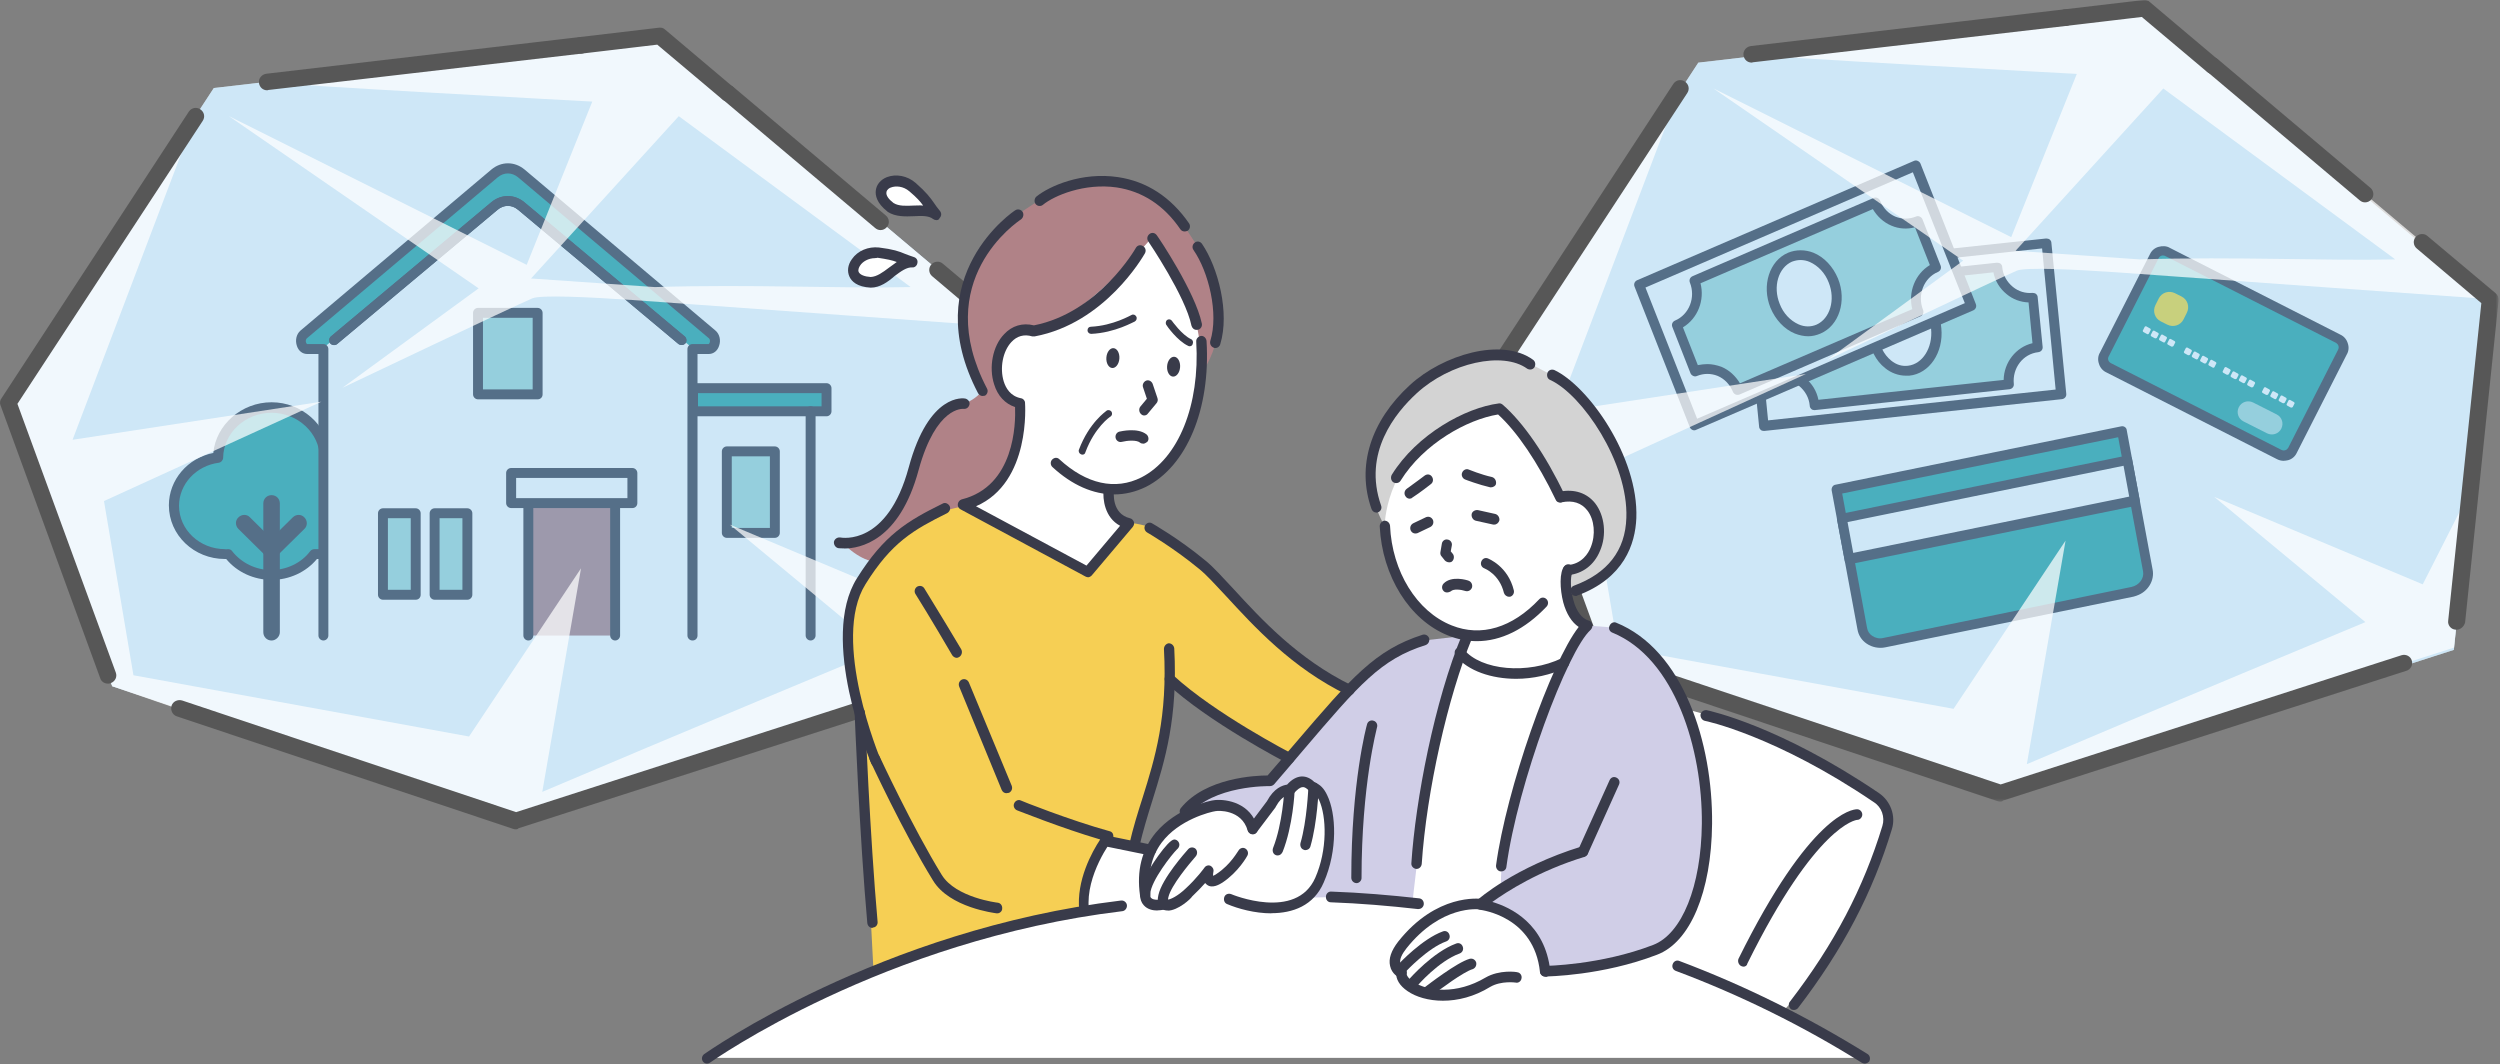 <?xml version="1.0" encoding="UTF-8"?>
<svg xmlns="http://www.w3.org/2000/svg" width="869" height="370" viewBox="0 0 869 370" fill="none">
  <rect x="0" y="0" width="869" height="370" fill="#808080" stroke="none"/>
  <path d="M74.36 30.595L229.37 12.508L349.501 113.601L336.935 234.727L179.379 285.397L38.989 238.536L2.824 139.964L74.333 30.567L74.36 30.595Z" fill="white"></path>
  <path d="M281.661 142.977H240.431V220.941H281.661V142.977Z" fill="white"></path>
  <path d="M112.935 159.093C112.716 149.419 104.53 141.719 94.4 141.719C84.271 141.719 75.975 149.447 75.866 159.093C67.215 160.134 60.425 167.259 60.425 175.782C60.425 185.099 68.365 192.581 78.166 192.581H79.425C82.765 196.965 88.295 199.843 94.4 199.843C100.506 199.843 106.036 196.965 109.376 192.581H110.635C120.436 192.581 128.376 184.99 128.376 175.782C128.376 167.259 121.586 160.134 112.935 159.093Z" fill="#28A3A2"></path>
  <path d="M94.401 201.569C88.296 201.569 82.409 198.911 78.631 194.307H78.166C67.461 194.307 58.701 186.031 58.701 175.645C58.701 166.766 65.271 159.175 74.141 157.449C75.072 147.666 83.942 139.828 94.401 139.828C104.859 139.828 113.647 147.666 114.66 157.449C123.53 159.175 130.1 166.766 130.1 175.645C130.1 185.894 121.34 194.307 110.635 194.307H110.17C106.364 198.911 100.506 201.569 94.401 201.569ZM79.316 190.882C79.891 190.882 80.356 191.101 80.685 191.567C83.915 195.705 88.98 198.144 94.264 198.144C99.547 198.144 104.749 195.732 107.843 191.567C108.199 191.101 108.774 190.882 109.349 190.882H110.498C119.369 190.882 126.514 184.086 126.514 175.81C126.514 168.219 120.518 161.751 112.689 160.847C111.895 160.737 111.183 160.052 111.183 159.121C111.073 150.488 103.462 143.473 94.373 143.473C85.284 143.473 77.673 150.488 77.564 159.121C77.564 159.915 76.879 160.737 76.058 160.847C68.118 161.888 62.232 168.328 62.232 175.81C62.232 184.113 69.378 190.882 78.248 190.882C78.467 190.991 78.823 190.882 79.288 190.882H79.316Z" fill="#393B4A"></path>
  <path d="M94.4 222.642C92.785 222.642 91.526 221.382 91.526 219.765V174.987C91.526 173.37 92.785 172.109 94.4 172.109C96.016 172.109 97.275 173.37 97.275 174.987V219.765C97.275 221.272 95.906 222.642 94.4 222.642Z" fill="#393B4A"></path>
  <path d="M94.4 193.98C93.716 193.98 92.895 193.761 92.32 193.186L82.875 183.868C81.725 182.717 81.725 180.881 82.875 179.84C84.024 178.689 85.859 178.689 86.899 179.84L96.344 189.157C97.494 190.308 97.494 192.144 96.344 193.186C95.879 193.761 95.085 193.98 94.373 193.98H94.4Z" fill="#393B4A"></path>
  <path d="M94.401 193.98C93.716 193.98 92.895 193.761 92.32 193.186C91.17 192.035 91.17 190.199 92.32 189.157L101.765 179.84C102.915 178.689 104.749 178.689 105.79 179.84C106.939 180.991 106.939 182.827 105.79 183.868L96.344 193.186C95.769 193.761 95.085 193.98 94.373 193.98H94.401Z" fill="#393B4A"></path>
  <path d="M112.36 220.916V121.33H106.72C104.639 121.33 103.736 117.767 105.57 116.26L171.795 60.301C174.67 57.889 178.366 57.889 181.131 60.301L247.576 116.26C249.3 117.767 248.506 121.33 246.426 121.33H240.677V220.916" fill="white"></path>
  <path d="M240.677 120.97L181.131 71.56C178.256 69.148 174.561 69.148 171.795 71.56L112.36 120.97H106.72C104.639 120.97 103.736 117.407 105.57 116.009L171.795 60.27C174.67 57.858 178.366 57.858 181.131 60.27L247.576 115.872C249.3 117.38 248.506 120.833 246.426 120.833H240.677V120.942V120.97Z" fill="#28A3A2"></path>
  <path d="M116.056 118.2L171.796 71.559C174.67 69.147 178.366 69.147 181.131 71.559L236.871 118.2" fill="white"></path>
  <path d="M236.981 119.935C236.625 119.935 236.187 119.826 235.831 119.579L180.091 72.937C177.901 71.101 175.136 71.101 172.946 72.937L117.206 119.579C116.521 120.154 115.371 120.045 114.797 119.36C114.222 118.675 114.331 117.524 115.016 116.948L170.756 70.306C174.205 67.429 178.804 67.429 182.281 70.306L238.021 116.948C238.706 117.524 238.815 118.675 238.24 119.36C237.884 119.716 237.446 119.935 236.981 119.935Z" fill="#393B4A"></path>
  <path d="M236.981 119.935C236.625 119.935 236.187 119.826 235.831 119.579L180.091 72.937C177.901 71.101 175.136 71.101 172.946 72.937L117.206 119.579C116.521 120.154 115.371 120.045 114.797 119.36C114.222 118.675 114.331 117.524 115.016 116.948L170.756 70.306C174.205 67.429 178.804 67.429 182.281 70.306L238.021 116.948C238.706 117.524 238.815 118.675 238.24 119.36C237.884 119.716 237.446 119.935 236.981 119.935Z" fill="#393B4A"></path>
  <path d="M287.3 142.979H240.896V134.922H287.3V142.979Z" fill="#28A3A2"></path>
  <path d="M287.301 144.705H240.896C239.965 144.705 239.171 143.91 239.171 142.979V134.922C239.171 133.99 239.965 133.195 240.896 133.195H287.301C288.231 133.195 289.025 133.99 289.025 134.922V142.979C289.025 143.91 288.231 144.705 287.301 144.705ZM242.621 141.252H285.576V136.648H242.621V141.252Z" fill="#393B4A"></path>
  <path d="M281.77 222.636C280.839 222.636 280.045 221.841 280.045 220.91V142.945C280.045 142.013 280.839 141.219 281.77 141.219C282.701 141.219 283.494 142.013 283.494 142.945V220.91C283.494 221.841 282.701 222.636 281.77 222.636Z" fill="#393B4A"></path>
  <path d="M269.341 156.906H252.641V185.242H269.341V156.906Z" fill="#A2D7D5"></path>
  <path d="M269.341 186.961H252.641C251.71 186.961 250.916 186.166 250.916 185.234V156.898C250.916 155.967 251.71 155.172 252.641 155.172H269.341C270.272 155.172 271.066 155.967 271.066 156.898V185.234C271.066 186.166 270.272 186.961 269.341 186.961ZM254.366 183.508H267.616V158.625H254.366V183.508Z" fill="#393B4A"></path>
  <path d="M186.881 108.781H166.156V137.117H186.881V108.781Z" fill="#A2D7D5"></path>
  <path d="M186.881 138.812H166.156C165.225 138.812 164.431 138.017 164.431 137.086V108.75C164.431 107.818 165.225 107.023 166.156 107.023H186.881C187.811 107.023 188.605 107.818 188.605 108.75V137.086C188.605 138.127 187.811 138.812 186.881 138.812ZM167.881 135.359H185.156V110.476H167.881V135.359Z" fill="#393B4A"></path>
  <path d="M144.5 178.445H133.111V206.781H144.5V178.445Z" fill="#A2D7D5"></path>
  <path d="M144.5 208.468H133.111C132.181 208.468 131.387 207.674 131.387 206.742V178.406C131.387 177.474 132.181 176.68 133.111 176.68H144.5C145.431 176.68 146.225 177.474 146.225 178.406V206.742C146.225 207.674 145.541 208.468 144.5 208.468ZM134.836 205.015H142.776V180.133H134.836V205.015Z" fill="#393B4A"></path>
  <path d="M162.46 178.445H151.071V206.781H162.46V178.445Z" fill="#A2D7D5"></path>
  <path d="M162.46 208.468H151.071C150.141 208.468 149.347 207.674 149.347 206.742V178.406C149.347 177.474 150.141 176.68 151.071 176.68H162.46C163.391 176.68 164.185 177.474 164.185 178.406V206.742C164.185 207.674 163.391 208.468 162.46 208.468ZM152.796 205.015H160.736V180.133H152.796V205.015Z" fill="#393B4A"></path>
  <path d="M183.65 220.918V174.852H213.82V220.918" fill="#AF8085"></path>
  <path d="M213.82 222.636C212.889 222.636 212.095 221.842 212.095 220.91V176.57H185.375V220.91C185.375 221.842 184.581 222.636 183.65 222.636C182.719 222.636 181.925 221.842 181.925 220.91V174.844C181.925 173.912 182.719 173.117 183.65 173.117H213.82C214.751 173.117 215.545 173.912 215.545 174.844V220.91C215.545 221.842 214.751 222.636 213.82 222.636Z" fill="#393B4A"></path>
  <path d="M219.815 164.383H177.654V174.851H219.815V164.383Z" fill="white"></path>
  <path d="M219.815 176.601H177.654C176.724 176.601 175.93 175.806 175.93 174.874V164.406C175.93 163.474 176.724 162.68 177.654 162.68H219.815C220.746 162.68 221.54 163.474 221.54 164.406V174.874C221.54 175.806 220.856 176.601 219.815 176.601ZM179.407 173.148H218.091V166.133H179.407V173.148Z" fill="#393B4A"></path>
  <path d="M240.677 222.635C239.746 222.635 238.952 221.841 238.952 220.909V121.323C238.952 120.391 239.746 119.596 240.677 119.596H246.317C246.317 119.596 246.536 119.487 246.673 119.13C246.892 118.664 246.782 117.87 246.454 117.623L180.119 61.664C177.928 59.828 175.163 59.828 172.973 61.664L106.638 117.623C106.282 117.979 106.173 118.664 106.419 119.13C106.529 119.35 106.638 119.596 106.775 119.596H112.415C113.346 119.596 114.139 120.391 114.139 121.323V220.909C114.139 221.841 113.346 222.635 112.415 222.635C111.484 222.635 110.69 221.841 110.69 220.909V123.049H106.775C105.16 123.049 103.791 122.008 103.216 120.281C102.532 118.336 102.997 116.143 104.475 114.883L170.81 58.924C174.26 56.046 178.859 56.046 182.336 58.924L248.671 114.883C250.177 116.143 250.642 118.336 249.93 120.281C249.356 122.008 247.959 123.049 246.371 123.049H242.456V220.909C242.456 221.841 241.772 222.635 240.732 222.635H240.677Z" fill="#393B4A"></path>
  <path opacity="0.39" d="M74.36 30.595L229.37 12.508L349.501 113.601L336.935 234.727L179.379 285.397L38.989 238.536L2.824 139.964L74.333 30.567L74.36 30.595Z" fill="#82C1EA"></path>
  <path opacity="0.72" d="M349.501 113.601L325.765 93.679L229.37 12.508L92.895 28.512C96.7 29.444 205.881 35.308 205.881 35.308L183.075 92.062L79.535 40.35L166.375 100.228L119.04 134.785C119.04 134.785 179.051 106.23 185.019 103.708C188.003 102.448 204.375 103.243 219.788 104.284L349.474 113.601H349.501ZM235.941 40.378L316.567 99.79C292.256 100.365 261.511 98.748 227.645 99.79L184.581 96.803L235.941 40.378Z" fill="white"></path>
  <path opacity="0.72" d="M342.602 180.273L326.121 212.746L253.681 182.355L306.191 225.873C306.191 225.873 230.876 257.196 188.496 275.255L201.966 197.537L163.035 256.017L46.381 234.724L36.142 174.161L111.703 139.632L25.218 152.869L67.954 40.375L2.878 139.961L39.044 238.534C39.044 238.534 167.114 282.983 179.434 285.394L187.264 282.736L336.99 234.724L342.63 180.273H342.602Z" fill="white"></path>
  <path d="M252.996 35.306C252.312 35.306 251.737 35.087 251.162 34.621L228.467 15.521L202.321 18.617C200.706 18.837 199.337 17.686 199.091 16.096C198.872 14.479 200.022 13.109 201.637 12.863L229.041 9.629C229.835 9.519 230.657 9.738 231.232 10.314L254.831 30.237C256.09 31.278 256.2 33.114 255.187 34.265C254.721 34.95 253.818 35.306 252.996 35.306Z" fill="#575757"></path>
  <path d="M92.894 31.388C91.389 31.388 90.239 30.346 90.02 28.867C89.801 27.25 90.951 25.88 92.566 25.633L201.637 12.863C203.252 12.643 204.621 13.794 204.867 15.384C205.086 17.001 203.937 18.371 202.321 18.618L93.25 31.278C93.25 31.278 93.031 31.388 92.894 31.388Z" fill="#575757"></path>
  <path d="M37.511 237.63C36.361 237.63 35.211 236.945 34.855 235.794L0.195 140.921C-0.16 140.127 -0.024 139.085 0.551 138.4L65.627 38.814C66.558 37.444 68.283 37.088 69.651 38.019C71.02 38.951 71.376 40.678 70.445 42.048L6.054 140.373L40.248 233.766C40.823 235.274 40.029 236.863 38.523 237.438C38.168 237.548 37.839 237.658 37.483 237.658L37.511 237.63Z" fill="#575757"></path>
  <path d="M179.407 288.27C179.051 288.27 178.832 288.27 178.476 288.16L61.465 249C59.96 248.534 59.166 246.807 59.631 245.328C60.097 243.848 61.712 243.026 63.327 243.491L179.407 282.296L318.757 237.38C320.262 236.915 321.878 237.737 322.316 239.216C322.781 240.724 321.96 242.313 320.481 242.779L180.2 287.913C179.981 288.27 179.626 288.27 179.407 288.27Z" fill="#575757"></path>
  <path d="M337.866 228.528H337.51C335.895 228.418 334.745 226.911 334.964 225.431L346.49 115.02L324.04 96.029C322.781 94.988 322.672 93.152 323.685 92.001C324.725 90.74 326.559 90.631 327.709 91.645L351.445 111.567C352.129 112.143 352.595 113.075 352.485 114.089L340.85 226.007C340.494 227.377 339.344 228.528 337.866 228.528Z" fill="#575757"></path>
  <path d="M306.081 79.977C305.397 79.977 304.822 79.758 304.247 79.292L251.272 34.623C250.013 33.582 249.903 31.746 250.916 30.595C251.956 29.334 253.791 29.224 254.94 30.238L307.915 74.907C309.175 75.948 309.312 77.784 308.271 78.935C307.696 79.621 306.902 79.977 306.081 79.977Z" fill="#575757"></path>
  <mask id="mask0_918_253" style="mask-type:luminance" maskUnits="userSpaceOnUse" x="516" y="0" width="353" height="279">
    <path d="M868.427 0H516V278.644H868.427V0Z" fill="white"></path>
  </mask>
  <g mask="url(#mask0_918_253)">
    <path d="M590.384 21.766L745.394 3.68L865.525 104.883L852.959 225.899L695.403 276.569L555.012 229.708L518.847 131.136L590.356 21.739L590.384 21.766Z" fill="white"></path>
    <path d="M741.26 205.642L654.994 223.263C651.435 223.948 647.958 221.893 647.383 218.44L638.403 170.072L737.673 149.82L746.653 198.188C747.228 201.641 744.819 204.985 741.232 205.67L741.26 205.642Z" fill="#28A3A2"></path>
    <path d="M742.765 207.036C742.409 207.145 742.081 207.255 741.615 207.392L655.35 225.013C653.159 225.479 650.75 225.013 648.889 223.752C647.164 222.601 646.014 220.875 645.658 218.792L636.678 170.424C636.569 169.492 637.144 168.588 638.047 168.478L737.317 148.199C737.782 148.09 738.248 148.199 738.576 148.418C738.932 148.638 739.261 149.104 739.261 149.569L748.241 197.938C749.034 201.856 746.516 205.775 742.71 207.036H742.765ZM740.903 204.021C743.559 203.446 745.393 201.034 744.928 198.623L736.277 151.981L640.347 171.547L648.998 218.299C649.217 219.45 649.792 220.381 650.832 221.067C651.873 221.752 653.242 222.108 654.638 221.752L740.903 204.021Z" fill="#393B4A"></path>
    <path d="M742.053 173.988L642.783 194.267L640.237 180.209L739.507 159.93L742.053 173.988Z" fill="white"></path>
    <path d="M742.628 175.718C742.628 175.718 742.519 175.718 742.409 175.827L643.14 196.106C642.674 196.216 642.209 196.106 641.88 195.887C641.524 195.668 641.196 195.202 641.196 194.736L638.54 180.568C638.431 179.637 639.006 178.732 639.909 178.623L739.179 158.371C739.644 158.262 740.11 158.371 740.438 158.59C740.794 158.81 741.123 159.275 741.123 159.741L743.778 173.909C743.997 174.594 743.422 175.416 742.628 175.745V175.718ZM644.18 192.188L740.11 172.621L738.139 161.906L642.209 181.473L644.18 192.188Z" fill="#393B4A"></path>
    <path d="M716.51 136.92L613.079 148.101L607.905 95.595L711.336 84.414L716.51 136.92Z" fill="white"></path>
    <path d="M613.08 149.792C612.724 149.792 612.286 149.682 612.04 149.435C611.684 149.079 611.465 148.75 611.465 148.284L606.29 95.778C606.181 94.847 606.865 94.052 607.796 93.942L711.227 82.898C711.693 82.898 712.158 83.008 712.487 83.255C712.842 83.611 713.061 83.94 713.061 84.406L718.236 136.912C718.345 137.844 717.661 138.638 716.73 138.748L613.299 149.792H613.08ZM609.74 97.066L614.586 146.12L714.54 135.405L709.831 86.351L609.74 97.066Z" fill="#393B4A"></path>
    <path d="M698.305 133.46L630.711 140.723C630.026 134.283 624.496 129.542 618.281 130.254L616.557 112.99C622.771 112.305 627.261 106.55 626.686 100.082L694.281 92.82C694.965 99.26 700.495 104.001 706.71 103.289L708.435 120.553C702.22 121.238 697.73 126.993 698.305 133.46Z" fill="#A2D7D5"></path>
    <path d="M630.683 142.558C630.327 142.558 629.889 142.448 629.643 142.202C629.287 141.846 629.068 141.517 629.068 141.051C628.849 138.283 627.452 135.871 625.372 134.145C623.401 132.528 620.991 131.843 618.582 132.062C618.117 132.062 617.651 131.953 617.323 131.706C616.967 131.35 616.748 131.021 616.748 130.555L615.023 113.291C614.914 112.359 615.598 111.564 616.529 111.454C621.84 110.879 625.618 105.919 625.043 100.411C624.934 99.479 625.618 98.684 626.549 98.575L694.143 91.312C694.609 91.312 695.074 91.422 695.403 91.669C695.759 92.025 695.978 92.354 695.978 92.82C696.197 95.588 697.593 97.999 699.674 99.725C701.645 101.342 704.054 102.027 706.463 101.808C706.929 101.808 707.394 101.918 707.723 102.164C708.078 102.521 708.297 102.85 708.297 103.315L710.022 120.58C710.132 121.512 709.447 122.306 708.516 122.416C703.205 122.992 699.427 127.952 700.002 133.46C700.112 134.392 699.427 135.186 698.496 135.296L630.765 142.558H630.656H630.683ZM619.869 128.5C622.634 128.609 625.29 129.541 627.48 131.377C629.889 133.323 631.504 135.981 632.079 138.968L696.47 132.062C696.58 125.951 700.741 120.662 706.491 119.292L705.122 105.124C702.357 105.015 699.701 104.083 697.511 102.247C695.102 100.301 693.486 97.643 692.911 94.656L628.52 101.562C628.411 107.673 624.249 112.962 618.5 114.332L619.869 128.5Z" fill="#393B4A"></path>
    <path d="M663.207 128.808C669.23 128.315 673.638 121.902 673.035 114.503C672.433 107.077 667.067 101.459 661.044 101.952C655.021 102.445 650.613 108.858 651.216 116.257C651.818 123.683 657.184 129.301 663.207 128.808Z" fill="white"></path>
    <path d="M662.496 130.586C659.95 130.586 657.321 129.655 655.241 127.928C652.01 125.407 649.929 121.241 649.601 116.747C648.807 108.334 653.735 100.962 660.771 100.277C663.755 99.921 666.766 100.853 669.176 102.936C672.406 105.457 674.487 109.622 674.815 114.116C675.609 122.529 670.681 129.901 663.645 130.586H662.496ZM661.674 103.648H660.88C655.816 104.224 652.229 109.869 652.831 116.418C653.187 119.981 654.775 123.215 657.321 125.297C659.156 126.805 661.127 127.38 663.207 127.133C668.272 126.558 671.859 120.913 671.256 114.363C670.9 110.801 669.285 107.567 666.766 105.484C665.261 104.224 663.536 103.648 661.702 103.648H661.674Z" fill="#393B4A"></path>
    <path d="M685.164 106.279L588.987 147.851L569.741 99.017L665.917 57.555L685.164 106.252V106.279Z" fill="white"></path>
    <path d="M589.015 149.577C588.796 149.577 588.55 149.577 588.331 149.468C587.865 149.249 587.537 148.892 587.4 148.536L568.154 99.593C567.798 98.661 568.263 97.756 569.084 97.4L665.261 55.938C665.726 55.719 666.191 55.719 666.629 55.938C667.095 56.157 667.423 56.513 667.56 56.87L686.806 105.704C687.162 106.635 686.697 107.54 685.876 107.896L589.699 149.358C589.48 149.468 589.234 149.577 589.015 149.577ZM571.959 99.949L589.918 145.549L682.974 105.375L664.905 59.884L571.959 99.949Z" fill="#393B4A"></path>
    <path d="M666.848 108.474L603.963 135.659C601.554 129.685 594.983 126.78 589.234 129.219L582.91 113.105C588.659 110.584 591.424 103.651 589.015 97.677L651.9 70.492C654.309 76.466 660.88 79.371 666.629 76.932L672.953 93.046C667.204 95.457 664.439 102.363 666.848 108.474Z" fill="#A2D7D5"></path>
    <path d="M603.99 137.249C603.771 137.249 603.525 137.249 603.306 137.139C602.84 136.92 602.512 136.563 602.375 136.207C601.334 133.686 599.5 131.713 597.064 130.672C594.764 129.74 592.218 129.74 589.918 130.672C589.453 130.891 588.987 130.891 588.549 130.672C588.084 130.452 587.755 130.096 587.618 129.74L581.294 113.626C580.938 112.695 581.404 111.79 582.225 111.434C587.18 109.351 589.48 103.377 587.399 98.198C587.043 97.266 587.509 96.362 588.33 96.005L651.216 68.821C651.681 68.601 652.146 68.601 652.584 68.821C653.05 69.04 653.378 69.396 653.515 69.752C654.556 72.274 656.39 74.247 658.799 75.288C661.099 76.22 663.645 76.22 665.945 75.288C666.41 75.069 666.875 75.069 667.313 75.288C667.779 75.507 668.107 75.864 668.244 76.22L674.568 92.333C674.924 93.265 674.459 94.169 673.638 94.526C668.682 96.608 666.383 102.582 668.463 107.762C668.819 108.694 668.354 109.598 667.532 109.954L604.647 137.139C604.428 137.249 604.182 137.249 603.963 137.249H603.99ZM593.504 126.561C595.12 126.561 596.735 126.917 598.35 127.493C601.115 128.644 603.306 130.726 604.811 133.248L664.713 107.46C663.207 101.596 665.643 95.266 670.818 92.141L665.643 79.015C662.988 79.7 660.113 79.591 657.458 78.439C654.693 77.288 652.502 75.206 650.997 72.685L591.095 98.472C592.601 104.336 590.164 110.667 584.99 113.791L590.164 126.917C591.314 126.698 592.464 126.561 593.504 126.561Z" fill="#393B4A"></path>
    <path d="M631.285 114.747C637.089 112.883 639.964 105.621 637.664 98.524C635.364 91.454 628.821 87.233 622.99 89.097C617.186 90.96 614.311 98.222 616.611 105.32C618.911 112.39 625.454 116.61 631.285 114.747Z" fill="white"></path>
    <path d="M628.52 116.884C627.014 116.884 625.399 116.528 623.921 115.952C620.225 114.445 617.131 111.129 615.406 106.964C612.285 99.236 615.05 90.604 621.512 87.863C624.277 86.712 627.507 86.712 630.382 87.863C634.078 89.37 637.171 92.686 638.896 96.852C642.017 104.58 639.252 113.212 632.791 115.952C631.422 116.528 630.026 116.884 628.52 116.884ZM625.865 90.384C624.824 90.384 623.893 90.604 622.88 90.96C618.171 93.043 616.2 99.592 618.61 105.594C619.869 108.937 622.305 111.458 625.18 112.746C627.261 113.678 629.451 113.678 631.395 112.856C636.104 110.773 638.075 104.223 635.666 98.222C634.406 94.879 631.97 92.358 629.095 91.07C628.055 90.604 626.905 90.384 625.865 90.384Z" fill="#393B4A"></path>
    <path d="M792.291 157.984L732.855 127.812C731.13 126.881 730.446 124.825 731.349 123.209L748.734 89.008C749.665 87.282 751.718 86.597 753.333 87.501L812.632 117.673C814.357 118.605 815.042 120.66 814.138 122.277L796.754 156.477C795.96 158.204 793.879 158.889 792.264 157.984H792.291Z" fill="#28A3A2"></path>
    <path d="M793.769 160.179C792.975 160.179 792.154 159.96 791.47 159.603L732.143 129.432C730.884 128.856 729.953 127.705 729.597 126.445C729.132 125.184 729.241 123.677 729.953 122.526L747.338 88.326C747.912 87.065 749.062 86.133 750.322 85.804C751.581 85.448 753.087 85.448 754.237 86.161L813.536 116.332C814.795 116.908 815.726 118.059 816.082 119.319C816.547 120.58 816.438 122.087 815.726 123.238L798.341 157.438C797.766 158.699 796.617 159.631 795.357 159.96C794.782 160.069 794.317 160.179 793.742 160.179H793.769ZM751.855 88.791C751.28 88.791 750.595 89.148 750.349 89.723L732.965 123.923C732.499 124.718 732.855 125.759 733.758 126.225L793.058 156.397C793.523 156.616 793.988 156.616 794.317 156.507C794.782 156.397 795.111 156.041 795.357 155.712L812.742 121.512C812.961 121.046 812.961 120.58 812.851 120.251C812.742 119.785 812.386 119.456 812.057 119.21L752.731 89.038C752.375 88.819 752.156 88.819 751.8 88.819L751.855 88.791Z" fill="#393B4A"></path>
    <path d="M753.36 112.851L751.061 111.701C748.98 110.659 748.186 108.138 749.226 106.055L750.376 103.753C751.417 101.671 753.935 100.876 756.016 101.917L758.316 103.068C760.396 104.11 761.19 106.631 760.15 108.713L759 111.015C757.96 113.098 755.441 113.893 753.36 112.851Z" fill="#F5DA37"></path>
    <path d="M788.02 150.619L779.834 146.481C778 145.55 777.288 143.385 778.219 141.521C779.15 139.685 781.34 139 783.174 139.904L791.36 144.042C793.194 144.974 793.906 147.139 792.975 149.003C792.044 150.839 789.854 151.524 788.02 150.619Z" fill="#A2D7D5"></path>
    <path d="M754.729 120.443L753.689 119.868C753.333 119.758 753.223 119.292 753.47 119.073L753.935 118.141C754.045 117.785 754.51 117.675 754.729 117.922L755.769 118.498C756.125 118.607 756.235 119.073 755.988 119.292L755.523 120.224C755.414 120.443 754.948 120.58 754.729 120.443Z" fill="white"></path>
    <path d="M751.855 118.935L750.814 118.36C750.458 118.25 750.349 117.784 750.595 117.565L751.061 116.633C751.17 116.277 751.636 116.168 751.855 116.414L752.895 116.99C753.251 117.099 753.36 117.565 753.114 117.784L752.649 118.716C752.539 119.072 752.183 119.182 751.855 118.935Z" fill="white"></path>
    <path d="M748.98 117.568L747.94 116.993C747.584 116.883 747.474 116.417 747.721 116.198L748.186 115.266C748.296 114.91 748.761 114.8 748.98 115.047L750.02 115.623C750.376 115.732 750.486 116.198 750.24 116.417L749.774 117.349C749.665 117.568 749.309 117.705 748.98 117.568Z" fill="white"></path>
    <path d="M746.215 116.06L745.175 115.485C744.819 115.375 744.709 114.909 744.956 114.69L745.421 113.759C745.531 113.402 745.996 113.293 746.215 113.539L747.255 114.115C747.611 114.224 747.721 114.69 747.474 114.909L747.009 115.841C746.899 116.197 746.434 116.307 746.215 116.06Z" fill="white"></path>
    <path d="M769.02 127.709L767.98 127.133C767.624 127.024 767.514 126.558 767.761 126.339L768.226 125.407C768.336 125.051 768.801 124.941 769.02 125.188L770.061 125.763C770.416 125.873 770.526 126.339 770.279 126.558L769.814 127.49C769.705 127.846 769.239 127.956 769.02 127.709Z" fill="white"></path>
    <path d="M766.145 126.31L765.105 125.735C764.749 125.625 764.639 125.159 764.886 124.94L765.351 124.008C765.461 123.652 765.926 123.543 766.145 123.789L767.185 124.365C767.541 124.474 767.651 124.94 767.405 125.159L766.939 126.091C766.83 126.31 766.474 126.447 766.145 126.31Z" fill="white"></path>
    <path d="M763.244 124.834L762.203 124.258C761.848 124.149 761.738 123.683 761.984 123.464L762.45 122.532C762.559 122.176 763.025 122.066 763.244 122.313L764.284 122.888C764.64 122.998 764.75 123.464 764.503 123.683L764.038 124.615C764.038 124.834 763.572 125.081 763.244 124.834Z" fill="white"></path>
    <path d="M760.506 123.435L759.465 122.86C759.109 122.75 759 122.284 759.246 122.065L759.712 121.133C759.821 120.777 760.287 120.668 760.506 120.914L761.546 121.49C761.902 121.599 762.011 122.065 761.765 122.284L761.299 123.216C761.19 123.435 760.834 123.572 760.506 123.435Z" fill="white"></path>
    <path d="M782.49 134.615L781.45 134.04C781.094 133.93 780.984 133.464 781.231 133.245L781.696 132.313C781.805 131.957 782.271 131.847 782.49 132.094L783.53 132.669C783.886 132.779 783.996 133.245 783.749 133.464L783.284 134.396C783.174 134.615 782.709 134.752 782.49 134.615Z" fill="white"></path>
    <path d="M779.615 133.107L778.575 132.532C778.219 132.422 778.11 131.956 778.356 131.737L778.821 130.805C778.931 130.449 779.396 130.34 779.615 130.586L780.656 131.162C781.012 131.271 781.121 131.737 780.875 131.956L780.409 132.888C780.3 133.107 779.944 133.354 779.615 133.107Z" fill="white"></path>
    <path d="M776.74 131.74L775.7 131.165C775.344 131.055 775.235 130.589 775.481 130.37L775.946 129.438C776.056 129.082 776.521 128.972 776.74 129.219L777.781 129.794C778.137 129.904 778.246 130.37 778 130.589L777.534 131.521C777.425 131.74 777.069 131.877 776.74 131.74Z" fill="white"></path>
    <path d="M773.975 130.232L772.935 129.657C772.579 129.547 772.47 129.081 772.716 128.862L773.181 127.93C773.291 127.574 773.756 127.465 773.975 127.711L775.016 128.287C775.371 128.396 775.481 128.862 775.235 129.081L774.769 130.013C774.66 130.232 774.194 130.369 773.975 130.232Z" fill="white"></path>
    <path d="M796.205 141.631L795.165 141.055C794.809 140.946 794.699 140.48 794.946 140.261L795.411 139.329C795.521 138.973 795.986 138.863 796.205 139.11L797.246 139.685C797.601 139.795 797.711 140.261 797.465 140.48L796.999 141.412C796.89 141.631 796.534 141.768 796.205 141.631Z" fill="white"></path>
    <path d="M793.441 140.115L792.401 139.54C792.045 139.43 791.935 138.964 792.182 138.745L792.647 137.813C792.757 137.457 793.222 137.347 793.441 137.594L794.481 138.169C794.837 138.279 794.947 138.745 794.7 138.964L794.235 139.896C794.125 140.115 793.66 140.252 793.441 140.115Z" fill="white"></path>
    <path d="M790.539 138.639L789.498 138.063C789.143 137.953 789.033 137.488 789.279 137.268L789.745 136.337C789.854 135.98 790.32 135.871 790.539 136.117L791.579 136.693C791.935 136.802 792.044 137.268 791.798 137.488L791.333 138.419C791.223 138.776 790.867 138.885 790.539 138.639Z" fill="white"></path>
    <path d="M787.664 137.24L786.623 136.665C786.267 136.555 786.158 136.089 786.404 135.87L786.87 134.938C786.979 134.582 787.445 134.472 787.664 134.719L788.704 135.294C789.06 135.404 789.169 135.87 788.923 136.089L788.458 137.021C788.348 137.24 787.992 137.377 787.664 137.24Z" fill="white"></path>
    <path opacity="0.39" d="M590.384 21.766L745.394 3.68L865.525 104.883L852.959 225.899L695.403 276.569L555.012 229.708L518.847 131.136L590.356 21.739L590.384 21.766Z" fill="#82C1EA"></path>
    <path opacity="0.72" d="M865.525 103.976L841.789 84.054L745.394 2.883L608.918 18.887C612.724 19.819 721.904 25.683 721.904 25.683L699.099 82.437L595.558 30.725L682.399 90.603L635.063 125.16C635.063 125.16 695.074 96.605 701.043 94.083C704.027 92.823 720.398 93.618 735.812 94.659L865.497 103.976H865.525ZM751.964 30.753L832.59 90.165C808.279 90.74 777.534 89.123 743.669 90.165L700.605 87.178L751.964 30.753Z" fill="white"></path>
    <path opacity="0.72" d="M858.626 170.648L842.145 203.121L769.705 172.73L822.214 216.248C822.214 216.248 746.899 247.571 704.519 265.63L717.989 187.912L679.059 246.392L562.404 225.099L552.165 164.536L627.726 130.007L541.242 143.244L583.978 30.75L518.902 130.336L555.067 228.909C555.067 228.909 683.138 273.358 695.458 275.769L703.287 273.111L853.013 225.099L858.653 170.648H858.626Z" fill="white"></path>
    <path d="M769.02 25.681C768.335 25.681 767.761 25.462 767.186 24.996L744.49 5.896L718.345 8.992C716.729 9.212 715.361 8.061 715.114 6.471C714.895 4.854 716.045 3.484 717.66 3.238L745.065 0.004C745.859 -0.106 746.68 0.113 747.255 0.689L770.854 20.612C772.114 21.653 772.223 23.489 771.21 24.64C770.745 25.325 769.814 25.681 769.02 25.681Z" fill="#575757"></path>
    <path d="M608.918 21.763C607.412 21.763 606.262 20.721 606.043 19.242C605.824 17.625 606.974 16.255 608.589 16.008L717.66 3.238C719.275 3.019 720.644 4.169 720.891 5.759C721.11 7.376 719.96 8.746 718.345 8.993L609.274 21.653C609.274 21.653 609.055 21.763 608.918 21.763Z" fill="#575757"></path>
    <path d="M553.534 227.974C552.384 227.974 551.234 227.289 550.878 226.138L516.219 131.265C515.863 130.47 516 129.429 516.575 128.744L581.65 29.158C582.581 27.788 584.306 27.431 585.675 28.363C587.044 29.295 587.4 31.021 586.469 32.391L522.078 130.717L556.272 224.11C556.847 225.617 556.053 227.207 554.547 227.782C554.191 227.892 553.863 228.001 553.507 228.001L553.534 227.974Z" fill="#575757"></path>
    <path d="M695.43 278.645C695.074 278.645 694.855 278.645 694.499 278.535L577.489 239.375C575.983 238.909 575.189 237.182 575.655 235.703C576.12 234.223 577.845 233.401 579.351 233.866L695.43 272.671L834.78 227.755C836.286 227.29 837.901 228.112 838.339 229.591C838.805 231.099 837.983 232.688 836.505 233.154L696.224 278.288C696.005 278.645 695.649 278.645 695.43 278.645Z" fill="#575757"></path>
    <path d="M853.889 218.875H853.533C851.918 218.765 850.768 217.258 850.987 215.778L862.513 105.367L840.064 86.376C838.805 85.335 838.695 83.499 839.708 82.348C840.748 81.197 842.583 80.978 843.732 81.992L867.468 101.914C868.153 102.49 868.618 103.422 868.509 104.436L856.873 216.354C856.518 217.724 855.368 218.875 853.889 218.875Z" fill="#575757"></path>
    <path d="M822.105 70.347C821.42 70.347 820.845 70.128 820.27 69.662L767.295 24.994C766.036 23.952 765.926 22.116 766.939 20.965C767.98 19.814 769.814 19.595 770.964 20.609L823.939 65.278C825.198 66.319 825.308 68.155 824.295 69.306C823.72 69.991 822.926 70.347 822.105 70.347Z" fill="#575757"></path>
  </g>
  <path d="M530.636 125.791L542.912 132.209C542.912 132.209 565.799 150.231 566.279 169.874C566.758 189.517 565.092 194.702 555.075 201.851C545.057 209.023 544.464 205.551 544.464 205.551L482.101 184.195C482.101 184.195 475.187 173.94 476.967 163.319C478.747 152.697 486.984 127.001 520.619 122.57L530.636 125.791Z" fill="#D3D3D3"></path>
  <path d="M416.407 85.891C416.407 85.891 432.494 108.869 417.114 130.59C401.848 152.335 313.609 194.682 313.609 194.682C313.609 194.682 303.592 199.753 292.981 188.743C292.981 188.743 307.881 186.276 315.161 171.453C322.44 156.629 316.119 145.14 335.195 140.321C335.195 140.321 339.485 138.722 341.402 135.752C341.402 135.752 319.587 99.938 353.792 74.493L362.623 68.691C362.623 68.691 392.561 50.898 411.637 78.582L416.407 85.868V85.891Z" fill="#B08287"></path>
  <path d="M391.603 181.504C391.603 181.504 398.152 182.372 399.589 183.354C401.027 184.473 419.989 193.975 432.151 211.517C432.151 211.517 460.173 239.314 471.491 242.146L452.3 266.106C452.3 266.106 409.607 242.512 405.796 236.093C405.796 236.093 405.91 257.952 399.589 275.243C393.383 292.533 389.823 323.894 389.823 323.894L303.98 343.537C303.98 343.537 301.584 305.119 300.169 252.265C300.169 252.265 287.162 216.199 301.013 197.31C301.013 197.31 316.758 180.521 325.338 178.283C333.917 176.067 338.458 175.062 338.458 175.062L378.163 198.771L391.648 181.481L391.603 181.504Z" fill="#F6CF54"></path>
  <path d="M510.008 221.017C510.008 221.017 504.874 283.007 505.353 325.126L411.158 339.95L415.22 278.804C415.22 278.804 421.061 269.668 440.982 271.267C440.982 271.267 481.531 220.514 494.994 222.616L511.218 220.766" fill="#D0CEE7"></path>
  <path d="M359.406 115.037C359.406 115.037 334.009 118.486 353.929 142.583C353.929 142.583 357.147 171.225 336.04 175.679L378.14 198.771L392.447 181.846C392.447 181.846 383.502 176.159 386.971 169.878C386.971 169.878 405.203 169.147 413.212 147.768C421.198 126.411 415.129 110.217 415.129 110.217L400.114 82.922C400.114 82.808 375.904 111.953 359.451 115.037H359.406Z" fill="white"></path>
  <path d="M521.212 142.102C521.212 142.102 539.216 162.613 542.319 172.845C542.319 172.845 554.595 171.11 555.668 183.352C556.74 195.709 545.057 198.176 545.057 198.176C545.057 198.176 541.954 213.114 551.857 217.317L586.313 246.576C586.313 246.576 626.269 256.329 645.687 272.752C645.687 272.752 658.808 278.804 655.933 287.438C655.933 287.438 649.726 319.05 619.674 351.667L648.174 367.724H245.769C245.769 367.724 295.856 330.539 376.565 316.583C376.565 316.583 375.721 302.376 384.323 292.121L400.068 295.341C400.068 295.341 405.91 285.086 415.448 282.002C425.1 278.919 430.599 279.787 435.369 286.319C435.369 286.319 444.427 271.632 450.999 272.112C457.548 272.615 461.975 279.901 461.975 279.901C461.975 279.901 461.61 308.315 455.061 310.896C448.512 313.5 464.234 310.279 491.069 312.883C491.069 312.883 498.69 238.901 509.917 220.994C509.917 220.994 483.561 218.162 481.302 182.827C481.302 182.827 481.416 161.585 501.086 150.21C520.756 138.858 521.235 142.056 521.235 142.056L521.212 142.102Z" fill="white"></path>
  <path d="M551.743 217.43L561.053 218.161C561.053 218.161 579.901 221.861 587.158 252.239C594.437 282.618 595.738 292.759 589.782 310.895C583.826 329.053 576.182 332.502 558.292 334.969C540.403 337.436 536.957 337.573 536.957 337.573C536.957 337.573 537.664 322.384 516.557 314.115L521.691 308.816C521.805 308.702 519.66 269.164 551.743 217.43Z" fill="#D0CEE7"></path>
  <path d="M389.093 124.654C389.229 122.758 388.34 121.136 387.084 121.022C385.829 120.908 384.711 122.392 384.574 124.288C384.438 126.184 385.327 127.806 386.582 127.92C387.837 128.011 388.956 126.549 389.093 124.654Z" fill="#393B4A"></path>
  <path d="M410.2 127.644C410.337 125.748 409.447 124.126 408.192 124.012C406.937 123.921 405.819 125.382 405.682 127.278C405.545 129.174 406.435 130.796 407.69 130.91C408.945 131.001 410.063 129.539 410.2 127.644Z" fill="#393B4A"></path>
  <path d="M394.227 295.733H393.862C392.903 295.482 392.31 294.5 392.538 293.518C393.862 287.716 395.527 282.394 397.193 277.209C401.483 263.505 405.887 249.183 404.586 225.589C404.586 224.607 405.294 223.739 406.252 223.602C407.21 223.602 408.032 224.332 408.169 225.337C409.469 249.663 404.951 264.236 400.547 278.328C398.882 283.65 397.33 288.698 396.007 294.386C395.778 295.116 395.048 295.733 394.227 295.733Z" fill="#393B4A"></path>
  <path d="M448.238 265.489C448.01 265.489 447.645 265.375 447.394 265.238C446.322 264.621 420.217 251.168 405.431 237.44C404.723 236.71 404.587 235.59 405.317 234.837C405.91 234.106 407.097 233.969 407.827 234.722C422.248 248.061 448.718 261.766 448.969 261.903C449.813 262.406 450.155 263.502 449.813 264.37C449.448 264.987 448.855 265.489 448.261 265.489H448.238Z" fill="#393B4A"></path>
  <path d="M468.981 241.644C468.752 241.644 468.501 241.644 468.273 241.53C448.946 232.142 435.848 217.684 426.173 207.2C422.476 203.248 419.373 199.799 416.749 197.698C407.576 190.16 398.745 185.09 398.745 185.09C397.901 184.587 397.558 183.491 398.038 182.623C398.517 181.755 399.589 181.39 400.434 181.892C400.799 182.143 409.607 187.077 419.031 194.866C421.769 197.081 424.986 200.667 428.797 204.756C438.221 215.011 451.091 229.081 469.825 238.218C470.669 238.72 471.148 239.702 470.669 240.685C470.304 241.301 469.711 241.667 469.003 241.667L468.981 241.644Z" fill="#393B4A"></path>
  <path d="M304.55 266.582C303.843 266.582 303.249 266.217 302.884 265.463C302.177 263.727 284.652 221.997 297.887 200.983C307.311 185.908 315.412 181.089 327.688 175.036C328.532 174.533 329.605 175.036 330.084 175.904C330.563 176.772 330.084 177.891 329.24 178.371C317.557 184.172 309.912 188.489 300.853 203.062C288.691 222.454 305.988 263.704 306.102 264.07C306.467 265.052 306.102 266.057 305.143 266.536C305.029 266.422 304.778 266.536 304.55 266.536V266.582Z" fill="#393B4A"></path>
  <path d="M397.33 154.209C396.965 154.209 396.486 154.095 396.258 153.843C395.071 152.861 391.854 153.112 389.937 153.592C388.979 153.843 388.02 153.227 387.792 152.244C387.564 151.262 388.157 150.257 389.115 150.029C389.709 149.915 395.436 148.544 398.54 151.011C399.247 151.628 399.498 152.861 398.768 153.615C398.289 153.98 397.809 154.232 397.33 154.232V154.209Z" fill="#393B4A"></path>
  <path d="M397.809 144.431C397.444 144.431 396.965 144.317 396.623 143.929C395.915 143.312 395.778 142.078 396.395 141.325L398.654 138.607L397.33 134.655C396.965 133.673 397.558 132.668 398.403 132.303C399.361 131.937 400.319 132.554 400.662 133.422L402.327 138.355C402.556 138.972 402.441 139.703 401.962 140.206L398.973 143.792C398.745 144.157 398.266 144.408 397.786 144.408L397.809 144.431Z" fill="#393B4A"></path>
  <path d="M332.571 228.669C331.978 228.669 331.385 228.303 331.019 227.801C324.105 215.946 318.378 206.673 318.264 206.559C317.671 205.691 317.899 204.572 318.743 203.955C319.587 203.452 320.66 203.589 321.253 204.457C321.253 204.572 327.095 213.845 334.123 225.699C334.602 226.567 334.351 227.687 333.53 228.303C333.164 228.555 332.822 228.669 332.571 228.669Z" fill="#393B4A"></path>
  <path d="M376.93 317.979C375.972 317.979 375.264 317.248 375.15 316.38C374.078 306.125 379.554 296.12 382.429 291.803C368.944 287.852 353.701 281.685 353.564 281.685C352.606 281.319 352.126 280.2 352.492 279.332C352.857 278.35 353.929 277.848 354.751 278.213C354.865 278.327 371.91 285.134 385.761 288.948C386.354 289.063 386.833 289.565 386.948 290.182C387.062 290.798 387.062 291.415 386.582 291.918C386.468 292.032 377.272 304.138 378.482 315.992C378.596 316.974 377.889 317.979 376.93 318.093C377.044 317.979 376.93 317.979 376.93 317.979Z" fill="#393B4A"></path>
  <path d="M349.868 275.724C349.16 275.724 348.567 275.359 348.202 274.605L333.415 238.676C333.05 237.694 333.415 236.689 334.374 236.209C335.332 235.844 336.291 236.209 336.77 237.191L351.67 273.12C352.035 274.102 351.67 275.107 350.712 275.587C350.347 275.587 350.119 275.701 349.868 275.701V275.724Z" fill="#393B4A"></path>
  <path d="M346.65 317.475H346.422C345.714 317.361 330.084 315.488 324.356 306.123C313.974 289.335 302.542 264.621 302.428 264.37C301.948 263.502 302.428 262.383 303.272 261.903C304.116 261.4 305.189 261.903 305.668 262.771C305.782 263.022 317.123 287.462 327.368 304.136C332.251 312.039 346.696 313.775 346.81 313.775C347.768 313.889 348.475 314.757 348.361 315.876C348.361 316.744 347.517 317.475 346.696 317.475H346.65Z" fill="#393B4A"></path>
  <path d="M387.313 171.86C380.034 171.86 372.64 168.64 365.84 162.359C365.133 161.742 364.996 160.509 365.726 159.755C366.434 159.024 367.506 158.887 368.236 159.641C377.66 168.297 387.678 170.513 396.737 165.945C409.606 159.389 417.137 140.865 415.813 118.755C415.699 117.773 416.52 116.905 417.479 116.768C418.437 116.654 419.259 117.499 419.396 118.504C420.833 142.213 412.482 162.107 398.288 169.257C394.706 170.993 391.009 171.86 387.313 171.86Z" fill="#393B4A"></path>
  <path d="M422.476 120.977C422.248 120.977 422.111 120.977 421.883 120.862C420.924 120.497 420.445 119.515 420.696 118.51C423.685 109.008 420.103 94.435 414.855 86.898C414.261 86.03 414.49 84.911 415.334 84.294C416.178 83.677 417.251 83.928 417.844 84.796C423.457 93.065 427.496 108.757 424.165 119.629C423.936 120.497 423.206 120.977 422.499 120.977H422.476Z" fill="#393B4A"></path>
  <path d="M411.751 80.455C411.158 80.455 410.679 80.204 410.314 79.724C404.586 71.319 397.079 66.499 388.134 65.151C376.93 63.553 366.434 67.984 362.509 71.204C361.801 71.821 360.592 71.707 359.999 70.953C359.405 70.222 359.52 68.966 360.227 68.349C364.768 64.649 376.086 59.692 388.613 61.565C398.631 63.05 406.982 68.486 413.303 77.623C413.896 78.49 413.668 79.61 412.824 80.226C412.459 80.341 412.116 80.478 411.751 80.478V80.455Z" fill="#393B4A"></path>
  <path d="M341.516 137.648C340.923 137.648 340.329 137.282 339.964 136.665C318.629 95.917 352.606 73.191 352.971 73.053C353.815 72.551 354.887 72.802 355.481 73.67C355.96 74.538 355.709 75.657 354.887 76.274C353.587 77.142 323.398 97.402 343.09 135.067C343.569 135.934 343.204 137.054 342.383 137.533C342.155 137.533 341.79 137.648 341.539 137.648H341.516Z" fill="#393B4A"></path>
  <path d="M413.531 120.358C413.417 120.358 413.166 120.358 413.052 120.244C409.241 118.508 405.545 113.209 405.431 112.958C405.066 112.455 405.202 111.61 405.659 111.222C406.252 110.857 406.959 110.971 407.325 111.473C407.325 111.473 410.793 116.407 414.01 117.892C414.604 118.143 414.855 118.874 414.604 119.49C414.49 120.107 414.01 120.358 413.531 120.358Z" fill="#393B4A"></path>
  <path d="M379.212 116.038C378.619 116.038 378.025 115.536 378.025 114.805C378.025 114.074 378.505 113.571 379.212 113.571C386.97 113.206 393.154 109.506 393.291 109.506C393.884 109.14 394.614 109.391 394.957 110.008C395.322 110.625 395.071 111.356 394.478 111.744C394.249 111.744 387.678 115.695 379.212 116.061C379.288 116.061 379.288 116.061 379.212 116.061V116.038Z" fill="#393B4A"></path>
  <path d="M648.198 369.71C647.833 369.71 647.604 369.596 647.239 369.459C626.725 356.622 604.911 345.864 582.503 337.482C581.545 337.116 581.065 336.134 581.43 335.129C581.796 334.147 582.754 333.644 583.69 334.01C606.348 342.53 628.277 353.402 649.156 366.376C650 366.878 650.228 367.974 649.749 368.979C649.384 369.345 648.791 369.71 648.198 369.71Z" fill="#393B4A"></path>
  <path d="M493.077 315.992H492.849C482.945 314.873 472.7 314.005 462.568 313.639C461.61 313.639 460.789 312.771 460.903 311.652C460.903 310.67 461.747 309.802 462.819 309.916C473.065 310.282 483.333 311.15 493.351 312.269C494.309 312.383 495.016 313.251 494.902 314.37C494.788 315.238 494.058 315.969 493.123 315.969L493.077 315.992Z" fill="#393B4A"></path>
  <path d="M245.769 369.711C245.176 369.711 244.697 369.459 244.332 368.98C243.738 368.112 243.967 366.993 244.811 366.376C245.404 366.011 305.737 323.138 389.686 313.02C390.644 312.905 391.603 313.636 391.717 314.618C391.831 315.601 391.124 316.606 390.165 316.72C306.946 326.724 247.435 368.957 246.842 369.345C246.477 369.597 246.134 369.711 245.769 369.711Z" fill="#393B4A"></path>
  <path d="M513.34 222.867C510.008 222.867 506.654 222.25 503.323 220.88C489.974 215.558 480.436 200.254 479.591 182.964C479.591 181.982 480.299 181.114 481.257 180.977C482.215 180.977 483.037 181.707 483.174 182.712C483.881 198.655 492.484 212.611 504.646 217.408C514.778 221.474 525.639 218.276 535.063 208.271C535.771 207.541 536.843 207.541 537.573 208.271C538.281 209.002 538.281 210.122 537.573 210.875C530.066 218.778 521.714 222.867 513.363 222.867H513.34Z" fill="#393B4A"></path>
  <path d="M478.405 178.166C477.697 178.166 476.967 177.663 476.739 176.932C471.491 162.109 476.374 146.417 490.088 133.832C501.543 123.325 522.034 117.158 532.895 125.061C533.74 125.677 533.854 126.797 533.375 127.665C532.781 128.533 531.709 128.647 530.865 128.167C522.399 122 504.03 126.066 492.461 136.687C485.068 143.47 473.613 157.426 480.07 175.722C480.436 176.704 479.956 177.709 478.998 178.074C478.77 178.189 478.633 178.189 478.405 178.189V178.166Z" fill="#393B4A"></path>
  <path d="M547.682 207.173C546.974 207.173 546.244 206.671 546.016 205.94C545.651 204.958 546.13 203.953 547.089 203.587C558.772 199.27 564.978 191.367 565.321 179.992C566.028 160.715 549.941 137.143 538.851 132.072C537.893 131.707 537.55 130.588 537.893 129.605C538.258 128.623 539.33 128.258 540.289 128.623C552.086 134.174 569.61 158.75 568.789 180.13C568.424 189.015 564.613 201.006 548.161 207.059C548.161 207.173 547.933 207.173 547.682 207.173Z" fill="#393B4A"></path>
  <path d="M527.054 235.958C518.474 235.958 510.35 233.24 506.061 228.055C505.467 227.324 505.467 226.067 506.289 225.451C506.996 224.834 508.205 224.834 508.799 225.702C514.868 233.102 531.092 234.473 542.89 228.786C543.734 228.283 544.806 228.786 545.286 229.653C545.765 230.521 545.286 231.641 544.441 232.12C538.965 234.587 532.872 235.958 527.031 235.958H527.054Z" fill="#393B4A"></path>
  <path d="M411.865 283.873C411.5 283.873 411.021 283.759 410.679 283.508C409.971 282.891 409.835 281.658 410.451 280.904C419.03 270.283 436.555 269.552 440.617 269.552C444.085 265.6 447.166 261.9 450.155 258.428C469.825 235.45 477.948 225.949 494.514 220.627C495.473 220.375 496.431 220.878 496.773 221.86C497.001 222.842 496.545 223.847 495.587 224.213C479.956 229.146 472.586 237.803 452.893 260.895C449.904 264.481 446.572 268.296 442.876 272.635C442.511 273.001 442.032 273.252 441.438 273.252C441.21 273.252 421.655 272.887 413.303 283.256C412.938 283.622 412.345 283.873 411.865 283.873Z" fill="#393B4A"></path>
  <path d="M542.319 174.7C541.612 174.7 540.996 174.335 540.767 173.718C534.561 160.745 527.282 150.009 520.733 144.071C510.008 145.807 494.856 154.189 486.87 167.049C486.391 167.917 485.204 168.168 484.36 167.665C483.516 167.163 483.287 165.929 483.767 165.061C492.461 150.991 509.392 141.718 520.961 140.233C521.44 140.119 521.919 140.348 522.262 140.599C529.427 146.766 537.276 158.141 543.848 171.959C544.327 172.827 543.962 173.947 543.004 174.426C542.89 174.677 542.524 174.677 542.296 174.677L542.319 174.7Z" fill="#393B4A"></path>
  <path d="M537.071 339.445C536.112 339.445 535.291 338.577 535.291 337.595C535.291 336.613 536.135 335.745 537.071 335.745C537.299 335.745 556.398 335.494 574.63 328.459C584.648 324.621 591.333 308.085 591.562 286.34C591.79 260.53 582.252 228.781 560.437 219.896C559.479 219.53 559 218.411 559.479 217.543C559.844 216.561 560.916 216.059 561.738 216.424C585.218 225.926 595.372 258.406 595.121 286.317C594.893 310.026 587.5 327.568 575.931 331.885C556.969 339.171 537.892 339.422 537.071 339.422V339.445Z" fill="#393B4A"></path>
  <path d="M545.058 200.142C544.099 200.142 543.392 199.411 543.278 198.406C543.164 197.424 543.871 196.419 544.943 196.419C549.827 196.053 552.109 192.353 552.93 190.251C554.71 185.935 554.253 180.613 551.743 177.415C549.713 174.811 546.723 173.829 542.913 174.583C541.954 174.834 540.996 174.08 540.768 173.098C540.539 172.116 541.247 171.111 542.205 170.882C547.339 169.9 551.629 171.385 554.482 174.948C557.813 179.265 558.543 186.072 556.147 191.508C554.117 196.441 550.078 199.411 545.172 199.913C545.172 200.164 545.058 200.164 545.058 200.164V200.142Z" fill="#393B4A"></path>
  <path d="M521.806 302.899H521.577C520.619 302.785 519.912 301.78 520.026 300.798C523.608 274.371 539.102 230.265 548.754 217.931C546.358 216.332 544.464 213.363 543.392 209.411C542.205 204.843 541.954 198.676 543.871 196.689C544.579 195.958 545.651 195.958 546.381 196.689C547.089 197.42 547.089 198.539 546.495 199.293C545.902 200.161 545.651 205.231 547.34 210.028C548.184 212.243 549.599 214.962 552.223 215.715C552.816 215.829 553.409 216.446 553.523 217.063C553.637 217.68 553.409 218.411 552.93 218.913C544.944 225.948 527.533 272.269 523.608 301.414C523.494 302.282 522.764 302.899 521.828 302.899H521.806Z" fill="#393B4A"></path>
  <path d="M492.37 302.032H492.255C491.297 301.918 490.476 301.05 490.59 300.045C492.027 278.186 498.576 243.719 508.365 220.262C508.73 219.28 509.803 218.914 510.761 219.28C511.72 219.645 512.085 220.764 511.72 221.746C503.254 242.12 495.861 275.217 494.195 300.296C494.081 301.278 493.351 302.032 492.415 302.032H492.37Z" fill="#393B4A"></path>
  <path d="M623.53 351.073C623.165 351.073 622.686 350.958 622.458 350.707C621.751 350.09 621.5 348.857 622.23 348.103C637.61 328.095 647.741 308.703 654.313 287.095C655.271 284.012 654.085 280.54 651.323 278.827C617.347 255.735 592.771 250.55 592.543 250.55C591.584 250.298 590.991 249.316 591.105 248.334C591.333 247.352 592.292 246.735 593.25 246.85C594.323 247.101 618.647 252.286 653.217 275.743C657.142 278.461 659.059 283.532 657.621 288.214C650.936 310.324 640.576 330.082 624.945 350.456C624.58 350.821 624.101 351.073 623.508 351.073H623.53Z" fill="#393B4A"></path>
  <path d="M503.094 205.944C502.615 205.944 502.136 205.83 501.794 205.442C501.086 204.711 501.086 203.592 501.794 202.838C504.532 200.006 509.894 201.605 510.488 201.856C511.446 202.221 511.925 203.203 511.674 204.208C511.309 205.191 510.351 205.693 509.415 205.442C507.863 204.939 505.239 204.574 504.281 205.556C504.053 205.67 503.574 205.922 503.094 205.922V205.944Z" fill="#393B4A"></path>
  <path d="M518.36 169.395H517.995C514.184 168.527 509.529 166.791 509.301 166.677C508.342 166.312 507.863 165.192 508.228 164.324C508.593 163.342 509.666 162.84 510.487 163.205C510.487 163.205 515.028 165.055 518.588 165.809C519.546 166.06 520.14 167.043 520.026 168.025C520.026 168.756 519.181 169.372 518.36 169.372V169.395Z" fill="#393B4A"></path>
  <path d="M490.088 173.35C489.494 173.35 488.901 173.099 488.536 172.482C487.943 171.615 488.171 170.495 489.015 169.879C491.274 168.28 495.222 165.31 495.222 165.31C496.066 164.694 497.138 164.808 497.732 165.676C498.325 166.544 498.211 167.663 497.367 168.28C497.253 168.394 493.442 171.363 490.932 172.962C490.704 173.213 490.453 173.328 490.088 173.328V173.35Z" fill="#393B4A"></path>
  <path d="M524.544 207.427C523.699 207.427 522.992 206.81 522.764 206.08C521.212 199.661 516.215 197.674 515.964 197.56C515.006 197.194 514.526 196.212 514.891 195.207C515.257 194.225 516.215 193.723 517.15 194.088C517.379 194.202 524.179 196.806 526.209 205.212C526.438 206.194 525.844 207.199 524.886 207.427H524.521H524.544Z" fill="#393B4A"></path>
  <path d="M503.687 195.46C503.208 195.46 502.615 195.208 502.25 194.843L501.063 193.358C500.698 192.993 500.584 192.376 500.698 191.873L501.177 189.041C501.291 188.059 502.25 187.305 503.208 187.557C504.167 187.671 504.874 188.676 504.646 189.658L504.281 191.645L504.988 192.513C505.581 193.244 505.467 194.5 504.76 195.117C504.532 195.368 504.167 195.482 503.687 195.482V195.46Z" fill="#393B4A"></path>
  <path d="M519.432 182.35H519.067L512.975 181.003C512.016 180.752 511.423 179.769 511.537 178.787C511.651 177.805 512.724 177.188 513.682 177.303L519.752 178.65C520.71 178.901 521.303 179.884 521.189 180.866C520.961 181.734 520.231 182.35 519.409 182.35H519.432Z" fill="#393B4A"></path>
  <path d="M492.004 185.451C491.297 185.451 490.681 185.086 490.338 184.332C489.973 183.35 490.338 182.345 491.297 181.865L495.701 179.764C496.659 179.398 497.617 179.764 498.097 180.746C498.462 181.728 498.097 182.71 497.138 183.213L492.734 185.314C492.506 185.428 492.255 185.428 492.027 185.428L492.004 185.451Z" fill="#393B4A"></path>
  <path d="M398.038 312.795C397.193 312.795 396.372 312.179 396.258 311.196C395.071 302.677 396.851 295.391 401.734 289.452C408.899 280.932 420.445 278.214 422.362 278.1C426.424 277.735 434.753 279.082 437.149 287.602C437.377 288.584 436.92 289.589 435.962 289.954C435.004 290.206 434.045 289.703 433.703 288.721C431.558 281.184 423.092 281.8 422.727 281.937H422.613C420.696 282.189 409.743 284.907 403.765 292.924C400.183 297.743 398.882 303.796 399.84 310.717C399.954 311.699 399.361 312.704 398.289 312.818H398.06L398.038 312.795Z" fill="#393B4A"></path>
  <path d="M441.918 317.475C436.19 317.475 430.349 315.876 426.538 314.254C425.58 313.889 425.237 312.769 425.58 311.787C425.945 310.805 427.017 310.44 427.976 310.805C428.204 310.919 450.52 320.193 457.183 305.118C461.473 295.365 461.108 283.761 458.507 278.074C457.799 276.726 457.069 275.858 456.362 275.607C455.769 275.493 455.404 275.105 454.924 274.739C454.217 274.123 453.601 273.506 452.779 273.62C451.935 273.62 450.863 274.488 449.676 275.836C449.311 276.338 448.604 276.566 448.01 276.452C448.01 276.452 445.751 276.201 443.469 280.404C443.469 280.518 443.355 280.518 443.355 280.655L436.92 289.175C436.327 290.043 435.141 290.157 434.41 289.54C433.566 288.923 433.452 287.804 434.045 286.936L440.366 278.531C442.876 273.848 445.843 272.98 447.394 272.729C449.06 270.879 450.726 270.011 452.391 269.897C454.65 269.783 456.316 271.245 457.046 271.998L457.161 272.113C458.826 272.615 460.264 274.1 461.336 276.429C464.44 282.734 465.033 295.57 460.15 306.694C456.681 314.848 449.311 317.429 441.918 317.429V317.475Z" fill="#393B4A"></path>
  <path d="M405.91 316.49C405.203 316.49 404.586 316.376 403.993 315.987C403.035 315.371 401.962 314 402.67 311.054C403.993 305.252 412.094 296.23 413.052 295.134C413.759 294.403 414.832 294.403 415.562 295.019C416.27 295.75 416.27 296.87 415.676 297.623C413.417 300.227 407.096 307.742 406.138 311.83C406.024 312.196 406.024 312.561 406.024 312.698C406.982 312.584 409.356 311.465 411.98 308.998C416.041 305.298 418.665 301.598 418.665 301.598C419.145 300.867 420.103 300.615 420.81 300.981C421.518 301.346 421.997 302.214 421.769 303.082C421.655 303.585 421.655 304.064 421.655 304.43C421.883 304.316 422.362 304.179 422.978 303.699C427.861 300.478 430.371 295.682 430.485 295.682C430.965 294.814 432.037 294.448 432.881 294.951C433.726 295.453 434.068 296.55 433.589 297.418C433.475 297.669 430.485 303.105 424.895 306.805C424.051 307.308 421.427 309.021 419.533 307.536C419.304 307.285 419.053 307.171 418.939 306.92C417.753 308.267 416.201 309.889 414.398 311.602C413.919 312.47 409.401 316.536 405.933 316.536L405.91 316.49Z" fill="#393B4A"></path>
  <path d="M402.327 316.496C400.776 316.496 398.859 316.13 397.558 314.646C395.893 312.795 395.893 309.963 397.444 306.126C399.11 302.06 406.024 291.805 408.169 291.805C409.127 291.805 409.949 292.673 409.949 293.655C409.949 294.272 409.584 294.888 409.105 295.254C407.553 296.738 400.046 306.126 399.795 310.808C399.795 311.79 400.023 312.042 400.16 312.156C401.004 313.024 403.377 312.773 404.336 312.521C405.294 312.27 406.252 312.887 406.48 313.869C406.709 314.851 406.252 315.856 405.294 316.085C404.929 316.085 403.742 316.45 402.305 316.45L402.327 316.496Z" fill="#393B4A"></path>
  <path d="M444.177 297.353C443.948 297.353 443.697 297.353 443.469 297.238C442.511 296.873 442.169 295.754 442.511 294.772C445.842 286.366 446.436 274.649 446.436 274.512C446.436 273.53 447.28 272.662 448.352 272.776C449.311 272.776 450.132 273.644 450.018 274.763C450.018 275.265 449.425 287.12 445.842 296.119C445.477 296.85 444.884 297.353 444.177 297.353Z" fill="#393B4A"></path>
  <path d="M453.715 295.503C453.601 295.503 453.35 295.503 453.236 295.389C452.277 295.138 451.798 294.041 452.049 293.036C454.308 285.385 454.787 273.759 454.787 273.644C454.787 272.662 455.631 271.794 456.704 271.909C457.662 271.909 458.484 272.777 458.37 273.896C458.37 274.398 457.891 286.001 455.517 294.156C455.289 295.024 454.559 295.503 453.738 295.503H453.715Z" fill="#393B4A"></path>
  <path d="M537.071 339.446C536.113 339.446 535.405 338.715 535.291 337.847C533.26 318.592 515.143 316.354 514.435 316.24C513.728 316.125 513.112 315.623 512.884 315.006C512.655 314.275 512.884 313.522 513.363 313.019C513.842 312.517 526.483 301.416 549.735 294.244C550.694 293.993 551.652 294.495 551.995 295.477C552.223 296.459 551.766 297.464 550.808 297.83C534.721 302.763 523.745 309.936 518.725 313.522C525.16 315.372 537.094 321.173 538.874 337.482C538.988 338.464 538.281 339.469 537.322 339.583C537.208 339.469 537.094 339.469 537.094 339.469L537.071 339.446Z" fill="#393B4A"></path>
  <path d="M605.983 336.001C605.755 336.001 605.39 335.887 605.139 335.75C604.294 335.247 603.952 334.151 604.294 333.283C629.212 282.896 643.885 281.297 645.55 281.297C646.509 281.297 647.33 282.165 647.33 283.147C647.33 284.129 646.486 284.997 645.55 284.997C645.185 284.997 631.243 286.733 607.398 334.905C607.284 335.635 606.69 336.024 605.96 336.024L605.983 336.001Z" fill="#393B4A"></path>
  <path d="M501.542 347.853C496.545 347.853 492.118 346.505 489.266 344.518C486.528 342.668 485.09 340.315 485.341 337.962C485.455 336.98 486.3 336.227 487.258 336.227C488.216 336.341 488.924 337.209 488.924 338.214C488.81 339.082 489.768 340.315 491.32 341.297C496.317 344.632 506.334 345.751 516.352 339.813C521.235 336.98 527.19 337.825 527.441 337.962C528.4 338.077 529.107 339.082 528.879 340.064C528.765 341.046 527.806 341.8 526.848 341.548C526.848 341.548 521.851 340.818 518.017 343.033C512.404 346.482 506.699 347.853 501.565 347.853H501.542Z" fill="#393B4A"></path>
  <path d="M496.294 346.508C495.701 346.508 495.222 346.257 494.857 345.777C494.264 344.909 494.378 343.79 495.222 343.173C496.409 342.305 506.426 334.516 510.853 333.283C511.811 333.032 512.769 333.534 513.112 334.516C513.34 335.498 512.884 336.503 511.925 336.869C508.822 337.737 500.47 343.904 497.504 346.257C497.025 346.371 496.66 346.508 496.317 346.508H496.294Z" fill="#393B4A"></path>
  <path d="M491.16 343.421C490.681 343.421 490.316 343.307 489.974 342.919C489.266 342.188 489.129 341.069 489.86 340.315C490.225 339.949 498.097 330.927 506.198 327.958C507.156 327.592 508.115 328.072 508.457 329.077C508.822 330.059 508.343 331.064 507.384 331.43C500.105 334.034 492.598 342.667 492.598 342.782C492.119 343.284 491.64 343.398 491.16 343.398V343.421Z" fill="#393B4A"></path>
  <path d="M487.121 339.953C486.893 339.953 486.642 339.953 486.414 339.839C486.185 339.725 483.789 338.606 483.196 335.773C482.603 333.307 483.561 330.452 486.048 327.254C499.397 310.466 514.184 312.43 514.914 312.43C515.872 312.544 516.58 313.549 516.466 314.531C516.352 315.514 515.393 316.267 514.435 316.13C513.842 316.016 500.949 314.531 488.924 329.584C487.258 331.685 486.414 333.535 486.779 334.768C487.007 335.888 487.965 336.253 487.965 336.367C488.81 336.733 489.266 337.852 488.81 338.834C488.444 339.565 487.737 339.953 487.144 339.953H487.121Z" fill="#393B4A"></path>
  <path d="M487.349 338.213C486.87 338.213 486.391 338.099 486.163 337.711C485.455 336.98 485.455 335.86 486.163 335.107C486.528 334.741 494.4 326.336 501.543 323.755C502.501 323.389 503.459 323.869 503.802 324.874C504.167 325.856 503.688 326.861 502.729 327.227C496.408 329.442 488.787 337.596 488.787 337.596C488.308 338.099 487.829 338.213 487.349 338.213Z" fill="#393B4A"></path>
  <path d="M550.192 297.835C549.964 297.835 549.713 297.835 549.485 297.72C548.526 297.218 548.161 296.236 548.64 295.254L559.502 271.179C559.981 270.197 560.939 269.832 561.898 270.311C562.856 270.814 563.199 271.796 562.742 272.778L551.903 296.852C551.675 297.355 550.945 297.835 550.238 297.835H550.192Z" fill="#393B4A"></path>
  <path d="M471.49 306.968C470.532 306.968 469.71 306.1 469.71 305.118C469.71 272.022 474.959 252.493 475.187 251.762C475.415 250.779 476.488 250.163 477.446 250.528C478.404 250.779 478.998 251.876 478.632 252.881C478.632 253.132 473.27 272.638 473.27 305.255C473.27 306.123 472.426 306.991 471.49 306.991V306.968Z" fill="#393B4A"></path>
  <path d="M293.46 190.638C292.16 190.638 291.315 190.524 291.315 190.524C290.357 190.272 289.764 189.29 289.878 188.308C290.106 187.326 291.064 186.709 292.023 186.823C292.73 186.938 308.475 189.793 315.868 162.498C322.896 136.436 335.059 138.424 335.538 138.538C336.496 138.789 337.203 139.657 336.975 140.639C336.747 141.621 335.903 142.238 334.944 142.124C334.716 142.124 325.406 141.142 319.314 163.366C312.628 188.194 298.8 190.661 293.437 190.661L293.46 190.638Z" fill="#393B4A"></path>
  <path d="M376.223 158.025C376.109 158.025 375.995 158.025 375.744 157.91C375.15 157.659 374.785 156.928 375.036 156.311C378.619 146.81 384.46 142.972 384.689 142.721C385.282 142.356 385.989 142.607 386.354 143.087C386.72 143.703 386.583 144.434 385.989 144.823C385.875 144.823 380.513 148.523 377.295 157.179C377.181 157.796 376.702 158.047 376.223 158.047V158.025Z" fill="#393B4A"></path>
  <path d="M325.429 74.654C322.576 71.068 322.576 69.584 317.191 65.015C310.87 59.579 300.853 65.381 309.57 72.187C314.225 75.157 321.253 71.571 325.429 74.654Z" fill="white"></path>
  <path d="M325.429 76.502C325.064 76.502 324.721 76.388 324.356 76.137C322.804 74.904 320.294 75.018 317.67 75.155C314.681 75.269 311.35 75.406 308.611 73.67C308.611 73.67 308.497 73.67 308.497 73.556C304.687 70.587 304.207 67.869 304.436 66.156C304.664 64.168 306.101 62.455 308.246 61.587C311.464 60.354 315.411 61.085 318.264 63.575C322.074 66.909 323.398 68.759 324.698 70.609C325.292 71.478 325.885 72.345 326.729 73.328C327.323 74.058 327.323 75.064 326.615 75.794C326.387 76.411 325.908 76.525 325.429 76.525V76.502ZM310.642 70.587C312.422 71.706 314.932 71.569 317.556 71.455C318.629 71.455 319.815 71.34 320.888 71.455C319.929 70.107 318.743 68.737 316.119 66.521C313.974 64.671 311.35 64.534 309.684 65.173C309.205 65.288 308.246 65.904 308.132 66.772C307.904 67.891 308.84 69.239 310.642 70.609V70.587Z" fill="#393B4A"></path>
  <path d="M317.191 91.329C312.902 89.982 312.194 88.725 305.257 87.995C297.157 87.012 291.794 97.496 302.633 98.25C307.996 98.136 312.057 91.078 317.191 91.329Z" fill="white"></path>
  <path d="M302.656 99.985C297.887 99.734 295.97 97.77 295.263 96.148C294.418 94.298 294.67 92.082 296.107 90.095C298.138 87.126 301.835 85.641 305.531 86.03C310.528 86.646 312.559 87.377 314.59 88.245C315.548 88.611 316.507 88.976 317.693 89.364C318.538 89.616 319.131 90.484 318.88 91.466C318.766 92.334 317.922 93.065 317.1 92.95C315.183 92.836 313.175 94.298 311.008 95.92C308.612 98.021 305.873 99.985 302.656 99.985ZM304.208 89.73C301.812 89.73 299.804 90.963 298.959 92.334C298.731 92.699 298.115 93.681 298.48 94.549C298.959 95.531 300.511 96.148 302.656 96.285C304.801 96.171 306.832 94.686 308.977 93.065C309.935 92.448 310.757 91.717 311.715 91.077C310.163 90.461 308.383 90.095 305.029 89.593C304.801 89.707 304.436 89.707 304.185 89.707L304.208 89.73Z" fill="#393B4A"></path>
  <path d="M415.927 114.672C415.083 114.672 414.376 114.056 414.148 113.188C412.117 103.069 399.247 84.043 399.133 83.906C398.54 83.038 398.768 81.918 399.612 81.302C400.456 80.685 401.529 80.936 402.122 81.804C402.716 82.535 415.471 101.562 417.753 112.434C417.981 113.416 417.388 114.421 416.315 114.65H415.95L415.927 114.672Z" fill="#393B4A"></path>
  <path d="M378.14 200.645C377.912 200.645 377.546 200.531 377.295 200.394L333.895 177.05C333.187 176.685 332.822 175.931 332.936 175.2C333.05 174.469 333.529 173.852 334.237 173.601C352.72 169.033 353.085 147.174 352.834 141.487C349.365 140.368 346.764 137.535 345.555 133.584C343.638 127.645 345.076 120.245 349.023 116.179C351.761 113.21 355.458 112.113 359.406 113.096C381.95 108.642 394.706 86.417 394.82 86.166C395.299 85.298 396.372 84.933 397.33 85.549C398.174 86.052 398.517 87.148 397.923 88.153C397.33 89.135 384.095 112.365 359.657 116.933H358.812C355.96 116.065 353.45 116.819 351.533 118.92C348.544 122.141 347.472 127.942 348.909 132.625C349.617 134.84 351.168 137.695 354.865 138.426C355.709 138.54 356.302 139.294 356.302 140.025C356.302 140.276 358.447 167.685 339.257 175.977L377.661 196.602L389.344 182.76C383.981 179.928 383.251 173.487 383.616 170.152C383.73 169.17 384.689 168.416 385.647 168.553C386.605 168.668 387.313 169.673 387.199 170.655C387.199 171.02 386.24 178.558 392.812 180.157C393.405 180.271 393.885 180.773 394.136 181.39C394.364 182.007 394.136 182.623 393.77 183.126L379.463 200.051C379.098 200.416 378.619 200.668 378.14 200.668V200.645Z" fill="#393B4A"></path>
  <path d="M400.068 297.351H399.703L383.958 294.131C383 293.879 382.407 293.012 382.521 291.915C382.635 290.796 383.707 290.316 384.666 290.43L400.411 293.651C401.369 293.902 401.962 294.77 401.848 295.867C401.62 296.735 400.89 297.351 400.068 297.351Z" fill="#393B4A"></path>
  <path d="M303.249 322.543C302.291 322.543 301.584 321.812 301.469 320.807C298.845 291.548 297.065 248.196 297.065 247.807C297.065 246.825 297.773 245.957 298.731 245.82C299.804 245.82 300.511 246.551 300.648 247.556C300.648 248.059 302.428 291.16 305.052 320.419C305.166 321.401 304.459 322.406 303.386 322.406C303.386 322.482 303.348 322.52 303.272 322.52L303.249 322.543Z" fill="#393B4A"></path>
</svg>
